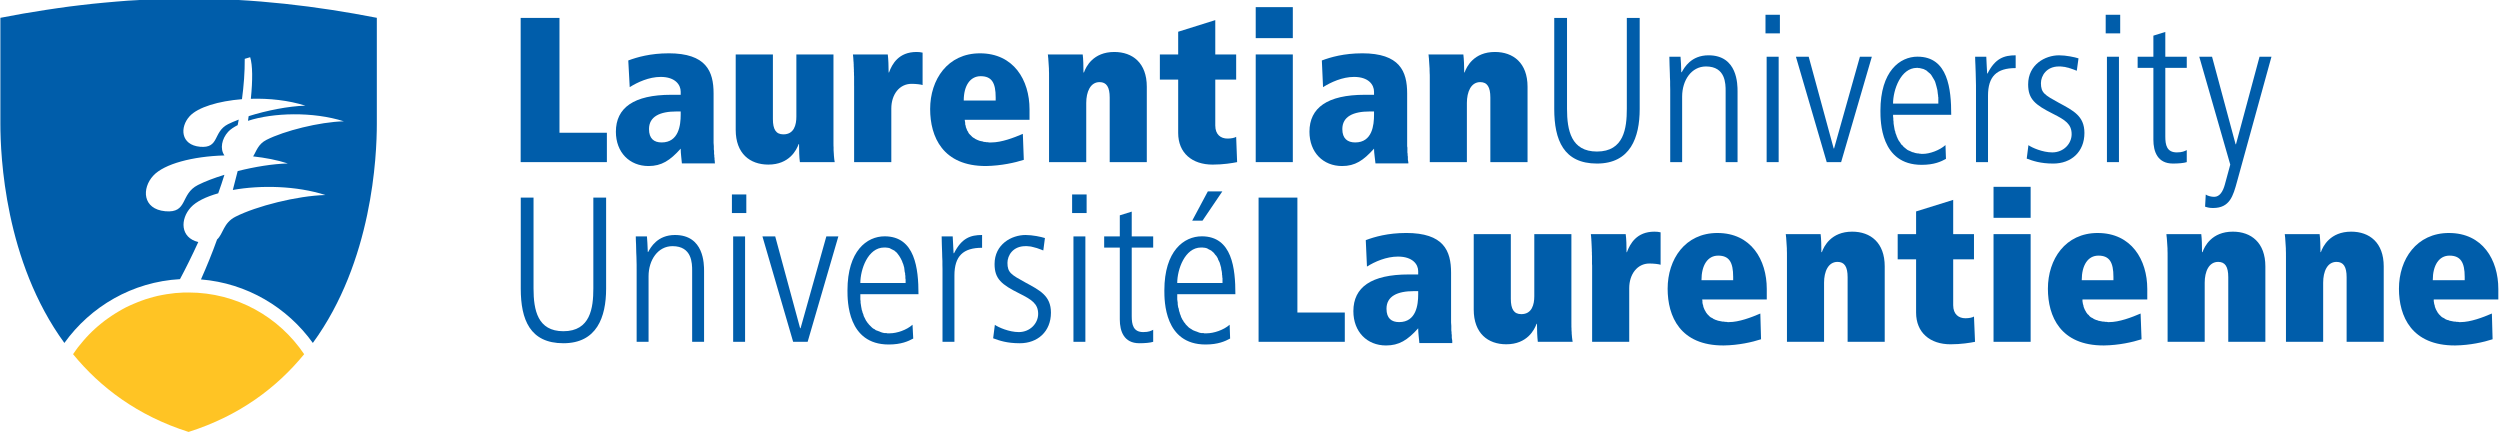 <?xml version="1.0" encoding="UTF-8"?>
<svg version="1.0" viewBox="0 0 500 86.657" xmlns="http://www.w3.org/2000/svg" xmlns:cc="http://web.resource.org/cc/" xmlns:dc="http://purl.org/dc/elements/1.1/" xmlns:rdf="http://www.w3.org/1999/02/22-rdf-syntax-ns#">
<g transform="translate(-147.73 -261.77)">
<g transform="matrix(1.25 0 0 1.25 -36.933 -87.106)" stroke-miterlimit="10.433" stroke-width="0">
<polygon transform="matrix(1.526 0 0 -1.526 -118.83 1347.1)" points="229.27 697.99 233.34 697.99 233.34 685.95 238.31 685.95 238.31 682.87 229.27 682.87" fill="#005daa"/>
<path transform="matrix(1.22 0 0 1.22 -91.367 303.53)" d="m283.66-13.031c-2.35 0-4.119 0.5-5.281 0.938l0.188 3.5c1.025-0.65 2.538-1.344 4.062-1.344 1.913 0 2.625 1.038 2.625 1.938v0.406h-1.25c-4.9 0-7.25 1.706-7.25 4.844 0 2.712 1.794 4.5 4.281 4.5 1.7 0 2.819-0.719 4.219-2.281 0 0.65 0.106 1.275 0.156 1.938h4.344l-0.031-0.156v-0.156l-0.031-0.188v-0.188l-0.031-0.188v-0.188l-0.031-0.188v-0.188-0.188l-0.031-0.219v-0.219-0.188l-0.031-0.438v-0.406-6.094c0-2.888-0.969-5.25-5.906-5.25zm1.031 7.625h0.562v0.438c0 1.337-0.25 3.625-2.5 3.625-1 0-1.656-0.5-1.656-1.75 0-1.65 1.431-2.312 3.594-2.312z" fill="#005daa"/>
<path transform="matrix(1.526 0 0 -1.526 -118.83 1347.1)" d="m262.07 684.74v-0.16l0.01-0.15v-0.15-0.15l0.01-0.14v-0.07l0.01-0.06v-0.07l0.01-0.06v-0.07-0.06l0.01-0.06v-0.06l0.01-0.05v-0.06l0.01-0.05v-0.05l0.01-0.05v-0.05l0.01-0.04 0.01-0.05v-0.04l0.01-0.04v-0.03l0.01-0.04 0.01-0.03v-0.03h-3.65c-0.07 0.46-0.09 1.26-0.09 1.89h-0.04c-0.22-0.61-0.97-2.15-3.18-2.15-1.92 0-3.42 1.15-3.42 3.64v7.91h3.9v-6.78c0-1.08 0.32-1.6 1.1-1.6 1.13 0 1.36 1.01 1.36 1.86v6.52h3.89v-9.42z" fill="#005daa"/>
<path transform="matrix(1.526 0 0 -1.526 -118.83 1347.1)" d="m264.23 690.89v0.15 0.14 0.15 0.14 0.14 0.13 0.13l-0.01 0.13v0.13 0.12l-0.01 0.12v0.12 0.12l-0.01 0.11v0.11l-0.01 0.1v0.1 0.1l-0.01 0.1v0.09l-0.01 0.09-0.01 0.08v0.09l-0.01 0.08v0.07l-0.01 0.07v0.07l-0.01 0.07-0.01 0.06v0.06l-0.01 0.05v0.05h3.65c0.06-0.46 0.09-1.26 0.09-1.89h0.04c0.32 0.89 1.02 2.15 2.88 2.15 0.28 0 0.41-0.02 0.64-0.07v-3.4c-0.17 0.07-0.71 0.13-1.16 0.13-1.26 0-2.12-1.1-2.12-2.6v-5.61h-3.9v8.02z" fill="#005daa"/>
<path transform="matrix(1.22 0 0 1.22 -91.367 303.53)" d="m324.5-13.031c-4.237 0-6.531 3.438-6.531 7.312 0 3.625 1.644 7.494 7.344 7.469 1.975-0.037 3.775-0.438 4.938-0.812l-0.125-3.406c-1.188 0.512-2.8 1.125-4.125 1.125h-0.156-0.156l-0.188-0.031h-0.156l-0.156-0.031h-0.156l-0.156-0.062-0.312-0.062-0.125-0.031-0.312-0.125-0.25-0.125-0.125-0.094-0.125-0.062-0.125-0.094-0.406-0.406-0.094-0.125-0.062-0.156-0.094-0.125-0.188-0.469-0.031-0.188-0.062-0.188v-0.188l-0.031-0.188-0.031-0.219h8.5v-1.375c0-3.85-2.087-7.344-6.5-7.344zm0.094 3c1.462 0 1.969 0.881 1.969 2.781v0.406h-4.188c0-1.95 0.844-3.188 2.219-3.188z" fill="#005daa"/>
<path transform="matrix(1.526 0 0 -1.526 -118.83 1347.1)" d="m284.67 691.86v0.16 0.16l-0.01 0.32v0.17l-0.01 0.15-0.01 0.16-0.03 0.45-0.01 0.14-0.01 0.13v0.07l-0.02 0.12v0.06l-0.01 0.05v0.06l-0.02 0.1h3.66c0.06-0.46 0.08-1.26 0.08-1.89h0.05c0.21 0.61 0.97 2.15 3.18 2.15 1.92 0 3.41-1.15 3.41-3.64v-7.91h-3.89v6.78c0 1.08-0.33 1.61-1.06 1.61-0.97 0-1.4-1.02-1.4-2.19v-6.2h-3.9v8.99z" fill="#005daa"/>
<path transform="matrix(1.526 0 0 -1.526 -118.83 1347.1)" d="m296.29 694.16h1.92v2.38l3.89 1.22v-3.6h2.19v-2.64h-2.19v-4.81c0-0.96 0.58-1.37 1.28-1.37 0.39 0 0.73 0.07 0.91 0.18l0.1-2.65c-0.5-0.1-1.44-0.26-2.57-0.26-2.14 0-3.61 1.21-3.61 3.32v5.59h-1.92v2.64z" fill="#005daa"/>
<polygon transform="matrix(1.526 0 0 -1.526 -118.83 1347.1)" points="306.34 695.87 310.23 695.87 310.23 699.12 306.34 699.12" fill="#005daa"/>
<polygon transform="matrix(1.526 0 0 -1.526 -118.83 1347.1)" points="306.34 682.87 310.23 682.87 310.23 694.16 306.34 694.16" fill="#005daa"/>
<path transform="matrix(1.22 0 0 1.22 -91.367 303.53)" d="m374.62-13.031c-2.362 0-4.119 0.5-5.281 0.938l0.156 3.5c1.025-0.65 2.55-1.344 4.062-1.344 1.925 0 2.625 1.038 2.625 1.938v0.406h-1.219c-4.9 0-7.25 1.706-7.25 4.844 0 2.712 1.794 4.5 4.281 4.5 1.7 0 2.788-0.719 4.188-2.281 0 0.65 0.137 1.275 0.188 1.938h4.312v-0.156l-0.031-0.156-0.031-0.188v-0.188-0.188l-0.031-0.188v-0.188l-0.031-0.188v-0.188-0.219-0.219l-0.031-0.188v-0.438-0.406-6.094c0-2.888-0.969-5.25-5.906-5.25zm1 7.625h0.562v0.438c0 1.337-0.219 3.625-2.469 3.625-1 0-1.688-0.5-1.688-1.75 0-1.65 1.431-2.312 3.594-2.312z" fill="#005daa"/>
<path transform="matrix(1.526 0 0 -1.526 -118.83 1347.1)" d="m324.59 691.86v0.16l-0.01 0.16-0.01 0.32v0.17l-0.01 0.15-0.01 0.16-0.03 0.45-0.01 0.14-0.01 0.13v0.07l-0.02 0.12v0.06l-0.01 0.05v0.06l-0.02 0.1h3.66c0.06-0.46 0.09-1.26 0.09-1.89h0.04c0.21 0.61 0.97 2.15 3.18 2.15 1.92 0 3.42-1.15 3.42-3.64v-7.91h-3.9v6.78c0 1.08-0.32 1.61-1.06 1.61-0.97 0-1.4-1.02-1.4-2.19v-6.2h-3.89v8.99z" fill="#005daa"/>
<path transform="matrix(1.526 0 0 -1.526 -118.83 1347.1)" d="m337.64 697.99h1.34v-9.53c0-2.27 0.44-4.48 3.14-4.48 2.83 0 3.13 2.45 3.13 4.48v9.53h1.35v-9.55c0-2.99-0.98-5.72-4.48-5.72s-4.48 2.47-4.48 5.72v9.55z" fill="#005daa"/>
<path transform="matrix(1.526 0 0 -1.526 -118.83 1347.1)" d="m349.8 690.5-0.01 0.43v0.42l-0.02 0.43-0.01 0.43-0.03 0.85-0.02 0.86h1.17c0.04-0.49 0.06-0.82 0.08-1.62h0.05c0.26 0.47 0.97 1.77 2.81 1.77 3.04 0 3.04-3.05 3.04-3.79v-7.41h-1.25v7.45c0 0.76 0 2.58-2.06 2.58-1.53 0-2.5-1.45-2.5-3.16v-6.87h-1.25v7.63z" fill="#005daa"/>
<polygon transform="matrix(1.526 0 0 -1.526 -118.83 1347.1)" points="359.79 696.37 361.3 696.37 361.3 698.32 359.79 698.32" fill="#005daa"/>
<polygon transform="matrix(1.526 0 0 -1.526 -118.83 1347.1)" points="359.91 682.87 361.17 682.87 361.17 693.92 359.91 693.92" fill="#005daa"/>
<polygon transform="matrix(1.526 0 0 -1.526 -118.83 1347.1)" points="362.98 693.92 364.32 693.92 366.94 684.3 366.98 684.3 369.69 693.92 370.94 693.92 367.72 682.87 366.21 682.87" fill="#005daa"/>
<path transform="matrix(1.22 0 0 1.22 -91.367 303.53)" d="m447.47-12.594c-2.325 0-4.875 1.906-4.875 7.094 0 1.387 0.006 7.094 5.406 7.094 1.65 0 2.55-0.431 3.188-0.781l-0.062-1.812c-0.787 0.7-2.081 1.156-2.969 1.156h-0.062-0.094-0.094l-0.094-0.031h-0.125l-0.125-0.031h-0.125l-0.312-0.062-0.156-0.062-0.156-0.031-0.156-0.062-0.188-0.094-0.156-0.062-0.188-0.094-0.312-0.25-0.188-0.156-0.125-0.156-0.094-0.094-0.094-0.062-0.062-0.125-0.125-0.188-0.094-0.125-0.062-0.094-0.125-0.25-0.062-0.156-0.062-0.125-0.031-0.125-0.125-0.312-0.031-0.188-0.062-0.156-0.031-0.156-0.094-0.562-0.031-0.219v-0.188l-0.031-0.219v-0.219l-0.031-0.25v-0.219h7.625c0-3.362-0.406-7.625-4.406-7.625zm-0.094 1.469h0.125l0.125 0.031h0.125l0.5 0.125 0.375 0.188 0.094 0.094 0.125 0.094 0.094 0.094 0.125 0.094 0.125 0.125 0.094 0.125 0.375 0.625 0.094 0.188 0.062 0.188 0.125 0.438 0.125 0.5 0.031 0.25 0.031 0.281 0.031 0.156v0.125l0.031 0.156v0.156 0.156 0.156 0.188 0.156h-5.938c0-1.788 1-4.688 3.125-4.688z" fill="#005daa"/>
<path transform="matrix(1.526 0 0 -1.526 -118.83 1347.1)" d="m381.86 690.5v0.43l-0.01 0.42-0.02 0.86-0.03 0.85-0.02 0.43-0.01 0.43h1.17c0.02-0.65 0.07-1.3 0.09-1.76h0.04c0.8 1.59 1.73 1.91 2.95 1.91v-1.34c-2 0-2.9-0.87-2.9-2.9v-6.96h-1.26v7.63z" fill="#005daa"/>
<path transform="matrix(1.526 0 0 -1.526 -118.83 1347.1)" d="m392.43 692.45-0.11 0.04-0.12 0.05-0.22 0.08-0.12 0.04-0.11 0.04-0.11 0.03-0.11 0.04-0.12 0.02-0.11 0.03-0.12 0.03-0.12 0.01-0.12 0.02-0.13 0.01-0.06 0.01h-0.06-0.07-0.07c-1.29 0-1.88-0.97-1.88-1.75 0-1.02 0.39-1.24 1.88-2.06 1.52-0.82 2.68-1.39 2.68-3.16 0-2-1.4-3.21-3.26-3.21-1.36 0-2.14 0.28-2.79 0.52l0.18 1.41c0.36-0.26 1.48-0.76 2.5-0.76 1.19 0 2.03 0.91 2.03 1.91 0 1.06-0.67 1.49-1.96 2.14-1.86 0.94-2.6 1.52-2.6 3.08 0 2.08 1.78 3.05 3.24 3.05 0.74 0 1.63-0.19 2.04-0.32l-0.18-1.3z" fill="#005daa"/>
<polygon transform="matrix(1.526 0 0 -1.526 -118.83 1347.1)" points="395.46 696.37 396.98 696.37 396.98 698.32 395.46 698.32" fill="#005daa"/>
<polygon transform="matrix(1.526 0 0 -1.526 -118.83 1347.1)" points="395.59 682.87 396.85 682.87 396.85 693.92 395.59 693.92" fill="#005daa"/>
<path transform="matrix(1.526 0 0 -1.526 -118.83 1347.1)" d="m401.71 696.52v-2.6h2.25v-1.17h-2.25v-7.19c0-0.89 0.15-1.67 1.21-1.67 0.58 0 0.8 0.13 1.04 0.24v-1.26c-0.3-0.1-0.87-0.15-1.45-0.15-1.62 0-2.05 1.26-2.05 2.5v7.53h-1.65v1.17h1.65v2.21l1.25 0.39z" fill="#005daa"/>
<path transform="matrix(1.526 0 0 -1.526 -118.83 1347.1)" d="m409.08 684.74h0.04l2.47 9.18h1.25l-3.61-13.1c-0.41-1.5-0.76-2.76-2.51-2.76-0.34 0-0.54 0.04-0.84 0.14l0.07 1.27c0.21-0.15 0.6-0.24 0.88-0.24 0.6 0 0.93 0.59 1.12 1.28l0.57 2.1-3.25 11.31h1.34l2.47-9.18z" fill="#005daa"/>
<path transform="matrix(1.526 0 0 -1.526 -118.83 1347.1)" d="m229.28 679.15h1.34v-9.53c0-2.27 0.43-4.48 3.13-4.48 2.84 0 3.14 2.45 3.14 4.48v9.53h1.34v-9.55c0-2.99-0.98-5.72-4.48-5.72s-4.47 2.47-4.47 5.72v9.55z" fill="#005daa"/>
<path transform="matrix(1.526 0 0 -1.526 -118.83 1347.1)" d="m241.43 671.66v0.43l-0.01 0.42-0.01 0.43-0.02 0.43-0.02 0.85-0.02 0.43-0.01 0.43h1.17c0.04-0.5 0.06-0.82 0.09-1.63h0.04c0.26 0.48 0.97 1.78 2.81 1.78 3.05 0 3.05-3.05 3.05-3.79v-7.41h-1.25v7.45c0 0.76 0 2.58-2.06 2.58-1.53 0-2.51-1.45-2.51-3.16v-6.87h-1.25v7.63z" fill="#005daa"/>
<polygon transform="matrix(1.526 0 0 -1.526 -118.83 1347.1)" points="251.42 677.53 252.93 677.53 252.93 679.48 251.42 679.48" fill="#005daa"/>
<polygon transform="matrix(1.526 0 0 -1.526 -118.83 1347.1)" points="251.55 664.03 252.8 664.03 252.8 675.08 251.55 675.08" fill="#005daa"/>
<polygon transform="matrix(1.526 0 0 -1.526 -118.83 1347.1)" points="254.62 675.08 255.96 675.08 258.57 665.46 258.62 665.46 261.32 675.08 262.58 675.08 259.36 664.03 257.84 664.03" fill="#005daa"/>
<path transform="matrix(1.22 0 0 1.22 -91.367 303.53)" d="m312 10.969c-2.325 0-4.875 1.894-4.875 7.094 0 1.387 0.006 7.094 5.406 7.094 1.65 0 2.569-0.431 3.219-0.781l-0.094-1.812c-0.775 0.7-2.069 1.125-2.969 1.125h-0.062-0.062-0.125-0.094l-0.125-0.031h-0.125-0.125l-0.156-0.031-0.125-0.031-0.188-0.062-0.469-0.188-0.188-0.062-0.156-0.125-0.188-0.094-0.156-0.125-0.406-0.406-0.062-0.094-0.094-0.094-0.125-0.188-0.094-0.125-0.312-0.625-0.031-0.156-0.125-0.312-0.031-0.156-0.062-0.156-0.031-0.188-0.031-0.156-0.031-0.188-0.031-0.219-0.031-0.188v-0.219l-0.031-0.219v-0.219-0.219-0.25h7.625c0-3.35-0.438-7.594-4.438-7.594zm-0.062 1.469h0.125 0.125l0.125 0.031h0.125l0.25 0.062 0.094 0.062 0.5 0.25 0.094 0.094 0.125 0.094 0.125 0.125 0.281 0.375 0.188 0.312 0.188 0.375 0.062 0.188 0.094 0.219 0.125 0.438 0.031 0.25 0.031 0.281 0.062 0.25v0.156l0.031 0.156v0.156 0.156l0.031 0.156v0.156 0.156 0.156h-5.938c0-1.775 0.988-4.656 3.125-4.656z" fill="#005daa"/>
<path transform="matrix(1.526 0 0 -1.526 -118.83 1347.1)" d="m273.5 671.66-0.01 0.43v0.42l-0.02 0.43-0.01 0.43-0.03 0.85-0.02 0.86h1.16c0.03-0.65 0.07-1.3 0.09-1.76h0.05c0.8 1.59 1.73 1.91 2.94 1.91v-1.34c-1.99 0-2.9-0.87-2.9-2.91v-6.95h-1.25v7.63z" fill="#005daa"/>
<path transform="matrix(1.526 0 0 -1.526 -118.83 1347.1)" d="m284.07 673.61-0.12 0.04-0.11 0.05-0.12 0.04-0.33 0.12-0.12 0.03-0.22 0.06-0.24 0.06-0.12 0.02-0.24 0.02-0.07 0.01h-0.06-0.07-0.06c-1.3 0-1.88-0.97-1.88-1.75 0-1.02 0.39-1.24 1.88-2.06 1.51-0.82 2.68-1.39 2.68-3.16 0-2-1.41-3.21-3.26-3.21-1.37 0-2.15 0.28-2.8 0.52l0.18 1.41c0.37-0.26 1.49-0.76 2.51-0.76 1.18 0 2.03 0.91 2.03 1.91 0 1.06-0.67 1.49-1.97 2.14-1.86 0.93-2.6 1.52-2.6 3.08 0 2.08 1.78 3.05 3.25 3.05 0.74 0 1.62-0.19 2.03-0.32l-0.17-1.3z" fill="#005daa"/>
<polygon transform="matrix(1.526 0 0 -1.526 -118.83 1347.1)" points="287.09 677.53 288.61 677.53 288.61 679.48 287.09 679.48" fill="#005daa"/>
<polygon transform="matrix(1.526 0 0 -1.526 -118.83 1347.1)" points="287.23 664.03 288.48 664.03 288.48 675.08 287.23 675.08" fill="#005daa"/>
<path transform="matrix(1.526 0 0 -1.526 -118.83 1347.1)" d="m293.34 677.68v-2.6h2.25v-1.17h-2.25v-7.19c0-0.89 0.16-1.67 1.21-1.67 0.59 0 0.81 0.13 1.04 0.24v-1.26c-0.3-0.1-0.86-0.15-1.45-0.15-1.62 0-2.05 1.26-2.05 2.49v7.54h-1.64v1.17h1.64v2.21l1.25 0.39z" fill="#005daa"/>
<path transform="matrix(1.22 0 0 1.22 -91.367 303.53)" d="m353.59 10.969c-2.325 0-4.906 1.894-4.906 7.094 0 1.387 0.006 7.094 5.406 7.094 1.65 0 2.569-0.431 3.219-0.781l-0.062-1.812c-0.787 0.7-2.1 1.125-3 1.125h-0.062-0.062-0.094-0.125l-0.094-0.031h-0.125-0.156l-0.156-0.031-0.125-0.031-0.312-0.125-0.188-0.062-0.312-0.125-0.188-0.125-0.156-0.094-0.188-0.125-0.406-0.406-0.125-0.188-0.094-0.094-0.062-0.094-0.062-0.125-0.094-0.125-0.188-0.375-0.031-0.125-0.125-0.312-0.031-0.156-0.062-0.156-0.031-0.156-0.031-0.188-0.062-0.156-0.031-0.188-0.031-0.219v-0.188l-0.062-0.438v-0.219-0.219-0.25h7.625c0-3.35-0.406-7.594-4.406-7.594zm-0.094 1.469h0.125 0.125l0.125 0.031h0.125l0.25 0.062 0.125 0.062 0.094 0.062 0.375 0.188 0.094 0.094 0.125 0.094 0.125 0.125 0.188 0.25 0.125 0.125 0.188 0.312 0.062 0.188 0.188 0.375 0.188 0.656 0.031 0.25 0.062 0.281 0.031 0.25v0.156l0.031 0.156v0.156l0.031 0.156v0.156 0.156 0.156 0.156h-5.938c0-1.775 1-4.656 3.125-4.656z" fill="#005daa"/>
<polygon transform="matrix(1.526 0 0 -1.526 -118.83 1347.1)" points="302.84 679.8 300.76 676.73 299.68 676.73 301.32 679.8" fill="#005daa"/>
<polygon transform="matrix(1.526 0 0 -1.526 -118.83 1347.1)" points="306.64 679.15 310.71 679.15 310.71 667.1 315.68 667.1 315.68 664.03 306.64 664.03" fill="#005daa"/>
<path transform="matrix(1.22 0 0 1.22 -91.367 303.53)" d="m380.38 10.531c-2.362 0-4.119 0.5-5.281 0.938l0.156 3.469c1.025-0.65 2.55-1.312 4.062-1.312 1.925 0 2.656 1.019 2.656 1.906v0.438h-1.25c-4.9 0-7.25 1.675-7.25 4.812 0 2.712 1.794 4.5 4.281 4.5 1.7 0 2.819-0.688 4.219-2.25 0 0.65 0.106 1.288 0.156 1.938h4.312v-0.156-0.156l-0.062-0.375v-0.188-0.188l-0.031-0.188v-0.188l-0.031-0.219v-0.188-0.219-0.188l-0.031-0.438v-0.438-6.094c0-2.9-0.969-5.219-5.906-5.219zm1.031 7.625h0.562v0.438c0 1.337-0.25 3.625-2.5 3.625-1 0-1.656-0.5-1.656-1.75 0-1.65 1.431-2.312 3.594-2.312z" fill="#005daa"/>
<path transform="matrix(1.526 0 0 -1.526 -118.83 1347.1)" d="m339.44 665.9v-0.16-0.15l0.01-0.15v-0.15l0.02-0.28v-0.06-0.07l0.01-0.06v-0.06l0.01-0.06v-0.06l0.01-0.05v-0.06l0.01-0.05v-0.05l0.02-0.1v-0.04l0.01-0.05v-0.04l0.01-0.04 0.01-0.03v-0.04l0.01-0.03v-0.03h-3.65c-0.06 0.46-0.09 1.26-0.09 1.89h-0.04c-0.22-0.61-0.97-2.15-3.18-2.15-1.92 0-3.41 1.15-3.41 3.64v7.91h3.89v-6.78c0-1.08 0.32-1.61 1.1-1.61 1.12 0 1.36 1.02 1.36 1.87v6.52h3.89v-9.42z" fill="#005daa"/>
<path transform="matrix(1.526 0 0 -1.526 -118.83 1347.1)" d="m341.61 672.05-0.01 0.15v0.14 0.15 0.14 0.14 0.13 0.13l-0.01 0.13v0.13 0.12l-0.01 0.12v0.12 0.12l-0.01 0.11v0.11l-0.01 0.1v0.1l-0.01 0.1v0.1l-0.01 0.09v0.09l-0.01 0.08v0.09l-0.01 0.08v0.07l-0.01 0.07v0.07l-0.01 0.07-0.01 0.06v0.06l-0.01 0.05v0.05h3.65c0.07-0.46 0.09-1.26 0.09-1.89h0.04c0.33 0.89 1.02 2.15 2.88 2.15 0.28 0 0.41-0.02 0.65-0.07v-3.4c-0.18 0.07-0.72 0.13-1.18 0.13-1.25 0-2.11-1.1-2.11-2.59v-5.62h-3.89v8.02z" fill="#005daa"/>
<path transform="matrix(1.22 0 0 1.22 -91.367 303.53)" d="m421.22 10.531c-4.237 0-6.531 3.438-6.531 7.312 0 3.625 1.644 7.463 7.344 7.438 1.975-0.025 3.756-0.438 4.906-0.812l-0.094-3.375c-1.188 0.512-2.8 1.125-4.125 1.125h-0.156l-0.188-0.031h-0.156l-0.156-0.031h-0.156l-0.625-0.125-0.156-0.062-0.125-0.031-0.125-0.062-0.156-0.062-0.125-0.094-0.25-0.125-0.125-0.094-0.312-0.312-0.188-0.25-0.062-0.125-0.094-0.156-0.062-0.125-0.125-0.312-0.031-0.188-0.062-0.188-0.031-0.188v-0.188l-0.031-0.219h8.469v-1.375c0-3.837-2.056-7.344-6.469-7.344zm0.094 2.969c1.462 0 1.969 0.894 1.969 2.781v0.438h-4.156c0-1.95 0.8-3.219 2.188-3.219z" fill="#005daa"/>
<path transform="matrix(1.526 0 0 -1.526 -118.83 1347.1)" d="m362.04 673.02v0.16 0.16l-0.01 0.32v0.17l-0.01 0.15-0.01 0.16-0.03 0.45-0.01 0.14-0.01 0.13v0.07l-0.02 0.12v0.06l-0.01 0.05v0.06l-0.02 0.1h3.66c0.06-0.46 0.08-1.26 0.08-1.89h0.05c0.21 0.61 0.97 2.15 3.18 2.15 1.92 0 3.41-1.15 3.41-3.64v-7.91h-3.89v6.78c0 1.09-0.33 1.6-1.06 1.6-0.97 0-1.41-1.01-1.41-2.18v-6.2h-3.89v8.99z" fill="#005daa"/>
<path transform="matrix(1.526 0 0 -1.526 -118.83 1347.1)" d="m373.65 675.32h1.93v2.38l3.89 1.21v-3.59h2.18v-2.64h-2.18v-4.81c0-0.96 0.58-1.37 1.28-1.37 0.38 0 0.73 0.07 0.9 0.18l0.11-2.65c-0.49-0.1-1.45-0.26-2.57-0.26-2.14 0-3.61 1.22-3.61 3.32v5.59h-1.93v2.64z" fill="#005daa"/>
<polygon transform="matrix(1.526 0 0 -1.526 -118.83 1347.1)" points="383.7 677.03 387.59 677.03 387.59 680.28 383.7 680.28" fill="#005daa"/>
<polygon transform="matrix(1.526 0 0 -1.526 -118.83 1347.1)" points="383.7 664.03 387.59 664.03 387.59 675.32 383.7 675.32" fill="#005daa"/>
<path transform="matrix(1.22 0 0 1.22 -91.367 303.53)" d="m471.09 10.531c-4.237 0-6.531 3.438-6.531 7.312 0 3.625 1.644 7.463 7.344 7.438 1.975-0.025 3.775-0.438 4.938-0.812l-0.125-3.375c-1.188 0.512-2.8 1.125-4.125 1.125h-0.156l-0.156-0.031h-0.188l-0.156-0.031h-0.156l-0.625-0.125-0.125-0.062-0.156-0.031-0.125-0.062-0.156-0.062-0.125-0.094-0.25-0.125-0.125-0.094-0.094-0.094-0.094-0.125-0.125-0.094-0.188-0.25-0.062-0.125-0.094-0.156-0.062-0.125-0.125-0.312-0.031-0.188-0.062-0.188-0.062-0.375v-0.219h8.5v-1.375c0-3.837-2.087-7.344-6.5-7.344zm0.094 2.969c1.462 0 1.969 0.894 1.969 2.781v0.438h-4.156c0-1.95 0.8-3.219 2.188-3.219z" fill="#005daa"/>
<path transform="matrix(1.526 0 0 -1.526 -118.83 1347.1)" d="m401.95 673.02v0.16 0.16l-0.01 0.32v0.17l-0.01 0.15-0.01 0.16-0.03 0.45-0.01 0.14-0.01 0.13-0.01 0.07v0.06l-0.02 0.12v0.05l-0.01 0.06v0.05l-0.01 0.05h3.66c0.06-0.46 0.08-1.26 0.08-1.89h0.05c0.21 0.61 0.97 2.15 3.18 2.15 1.92 0 3.41-1.15 3.41-3.64v-7.91h-3.89v6.78c0 1.09-0.32 1.6-1.06 1.6-0.97 0-1.41-1.01-1.41-2.18v-6.2h-3.89v8.99z" fill="#005daa"/>
<path transform="matrix(1.526 0 0 -1.526 -118.83 1347.1)" d="m414.36 673.02v0.16 0.16l-0.01 0.32v0.17l-0.01 0.15-0.01 0.16-0.03 0.45-0.01 0.14-0.01 0.13v0.07l-0.02 0.12v0.06l-0.01 0.05v0.06l-0.02 0.1h3.66c0.06-0.46 0.09-1.26 0.09-1.89h0.04c0.21 0.61 0.97 2.15 3.18 2.15 1.92 0 3.41-1.15 3.41-3.64v-7.91h-3.89v6.78c0 1.09-0.33 1.6-1.06 1.6-0.97 0-1.4-1.01-1.4-2.18v-6.2h-3.9v8.99z" fill="#005daa"/>
<path transform="matrix(1.22 0 0 1.22 -91.367 303.53)" d="m517.16 10.531c-4.25 0-6.562 3.438-6.562 7.312 0 3.625 1.663 7.463 7.375 7.438 1.962-0.025 3.744-0.438 4.906-0.812l-0.094-3.375c-1.188 0.512-2.8 1.125-4.125 1.125h-0.156l-0.156-0.031h-0.188l-0.156-0.031h-0.156l-0.625-0.125-0.125-0.062-0.156-0.031-0.156-0.062-0.125-0.062-0.125-0.094-0.25-0.125-0.125-0.094-0.312-0.312-0.188-0.25-0.062-0.125-0.094-0.156-0.062-0.125-0.125-0.312-0.031-0.188-0.062-0.188-0.062-0.375v-0.219h8.469v-1.375c0-3.837-2.069-7.344-6.469-7.344zm0.062 2.969c1.462 0 2 0.894 2 2.781v0.438h-4.188c0-1.95 0.812-3.219 2.188-3.219z" fill="#005daa"/>
<path transform="matrix(1.526 0 0 -1.526 -118.83 1347.1)" d="m194.45 669.2h-0.47l-0.46-0.03-0.47-0.03-0.46-0.06-0.45-0.06-0.45-0.08-0.45-0.09-0.44-0.11-0.43-0.12-0.43-0.13-0.42-0.15-0.42-0.16-0.41-0.17-0.41-0.18-0.4-0.19-0.39-0.21-0.38-0.22-0.38-0.23-0.37-0.24-0.36-0.25-0.36-0.26-0.34-0.27-0.34-0.28-0.33-0.29-0.32-0.3-0.31-0.31-0.3-0.32-0.29-0.33-0.56-0.68-0.26-0.36-0.25-0.36c2.85-3.48 6.76-6.45 12.11-8.15 5.37 1.7 9.27 4.67 12.12 8.15-2.62 3.9-7.07 6.47-12.12 6.47z" fill="#ffc424"/>
<path transform="matrix(1.526 0 0 -1.526 -118.83 1347.1)" d="m194.45 700.02-1.28-0.01-1.27-0.03-1.27-0.04-1.27-0.07-1.25-0.07-1.25-0.1-1.25-0.11-1.23-0.12-1.23-0.14-1.23-0.15-1.22-0.17-1.21-0.18-2.4-0.39-2.37-0.44v-11.11c0-3.37 0.46-14.42 6.71-22.98 2.75 3.83 7.13 6.41 12.12 6.69 0.62 1.16 1.27 2.47 1.92 3.89-1.91 0.46-1.91 2.41-0.78 3.64 0.56 0.61 1.59 1.11 2.87 1.47 0.23 0.64 0.45 1.29 0.65 1.94-1.08-0.33-2.05-0.7-2.78-1.07-1.88-0.95-1.02-2.97-3.42-2.75s-2.48 2.41-1.26 3.73c1.14 1.24 4.15 2.03 7.46 2.12-0.49 0.7-0.28 1.74 0.39 2.48 0.24 0.26 0.59 0.49 1 0.7 0.04 0.2 0.07 0.39 0.11 0.58-0.42-0.16-0.8-0.32-1.12-0.48-1.61-0.82-0.87-2.55-2.93-2.37-2.06 0.19-2.14 2.07-1.09 3.21 0.87 0.94 3.02 1.58 5.48 1.78 0.19 1.42 0.3 2.84 0.29 4.23l0.57 0.17c0.26-0.84 0.27-2.38 0.07-4.36 1.92 0.06 3.96-0.16 5.72-0.72-1.78-0.05-4.08-0.51-5.95-1.1-0.02-0.16-0.04-0.32-0.07-0.49 2.63 0.86 6.83 0.98 10.05-0.05-2.57-0.07-6.24-1-8.1-1.94-0.91-0.46-1.07-1.21-1.41-1.74 1.26-0.14 2.5-0.37 3.64-0.74-1.57-0.04-3.48-0.35-5.26-0.8-0.16-0.65-0.33-1.31-0.51-1.98 2.95 0.53 6.7 0.44 9.71-0.53-2.99-0.08-7.25-1.17-9.42-2.27-1.29-0.65-1.29-1.81-1.94-2.39-0.51-1.43-1.09-2.84-1.69-4.19 4.82-0.39 9.05-2.93 11.73-6.66 6.25 8.56 6.71 19.61 6.71 22.98v11.11c-6.29 1.23-12.89 2.02-19.74 2.02z" fill="#005daa"/>
<path transform="matrix(1.526 0 0 -1.526 -118.83 1347.1)" d="m199.98 694.22-0.06-0.04-0.07-0.03-0.12-0.08-0.05-0.04-0.06-0.04-0.05-0.04-0.22-0.22-0.14-0.18-0.06-0.1-0.06-0.09-0.05-0.1-0.05-0.09-0.09-0.19-0.1-0.18-0.04-0.08-0.05-0.09-0.06-0.08-0.05-0.07-0.06-0.07-0.07-0.07-0.07-0.06-0.04-0.03-0.04-0.02-0.05-0.03-0.04-0.02-0.15-0.06-0.06-0.01-0.05-0.02-0.06-0.01-0.07-0.01-0.06-0.01h-0.07l-0.07-0.01h-0.08l-0.08 0.01h-0.08l-0.09 0.01c-1.88 0.17-1.95 1.88-0.99 2.92 1.49 1.62 7.09 2.28 11.06 1.01-2.35-0.07-5.69-0.92-7.4-1.78z" fill="#005daa"/>
</g>
</g>
</svg>
